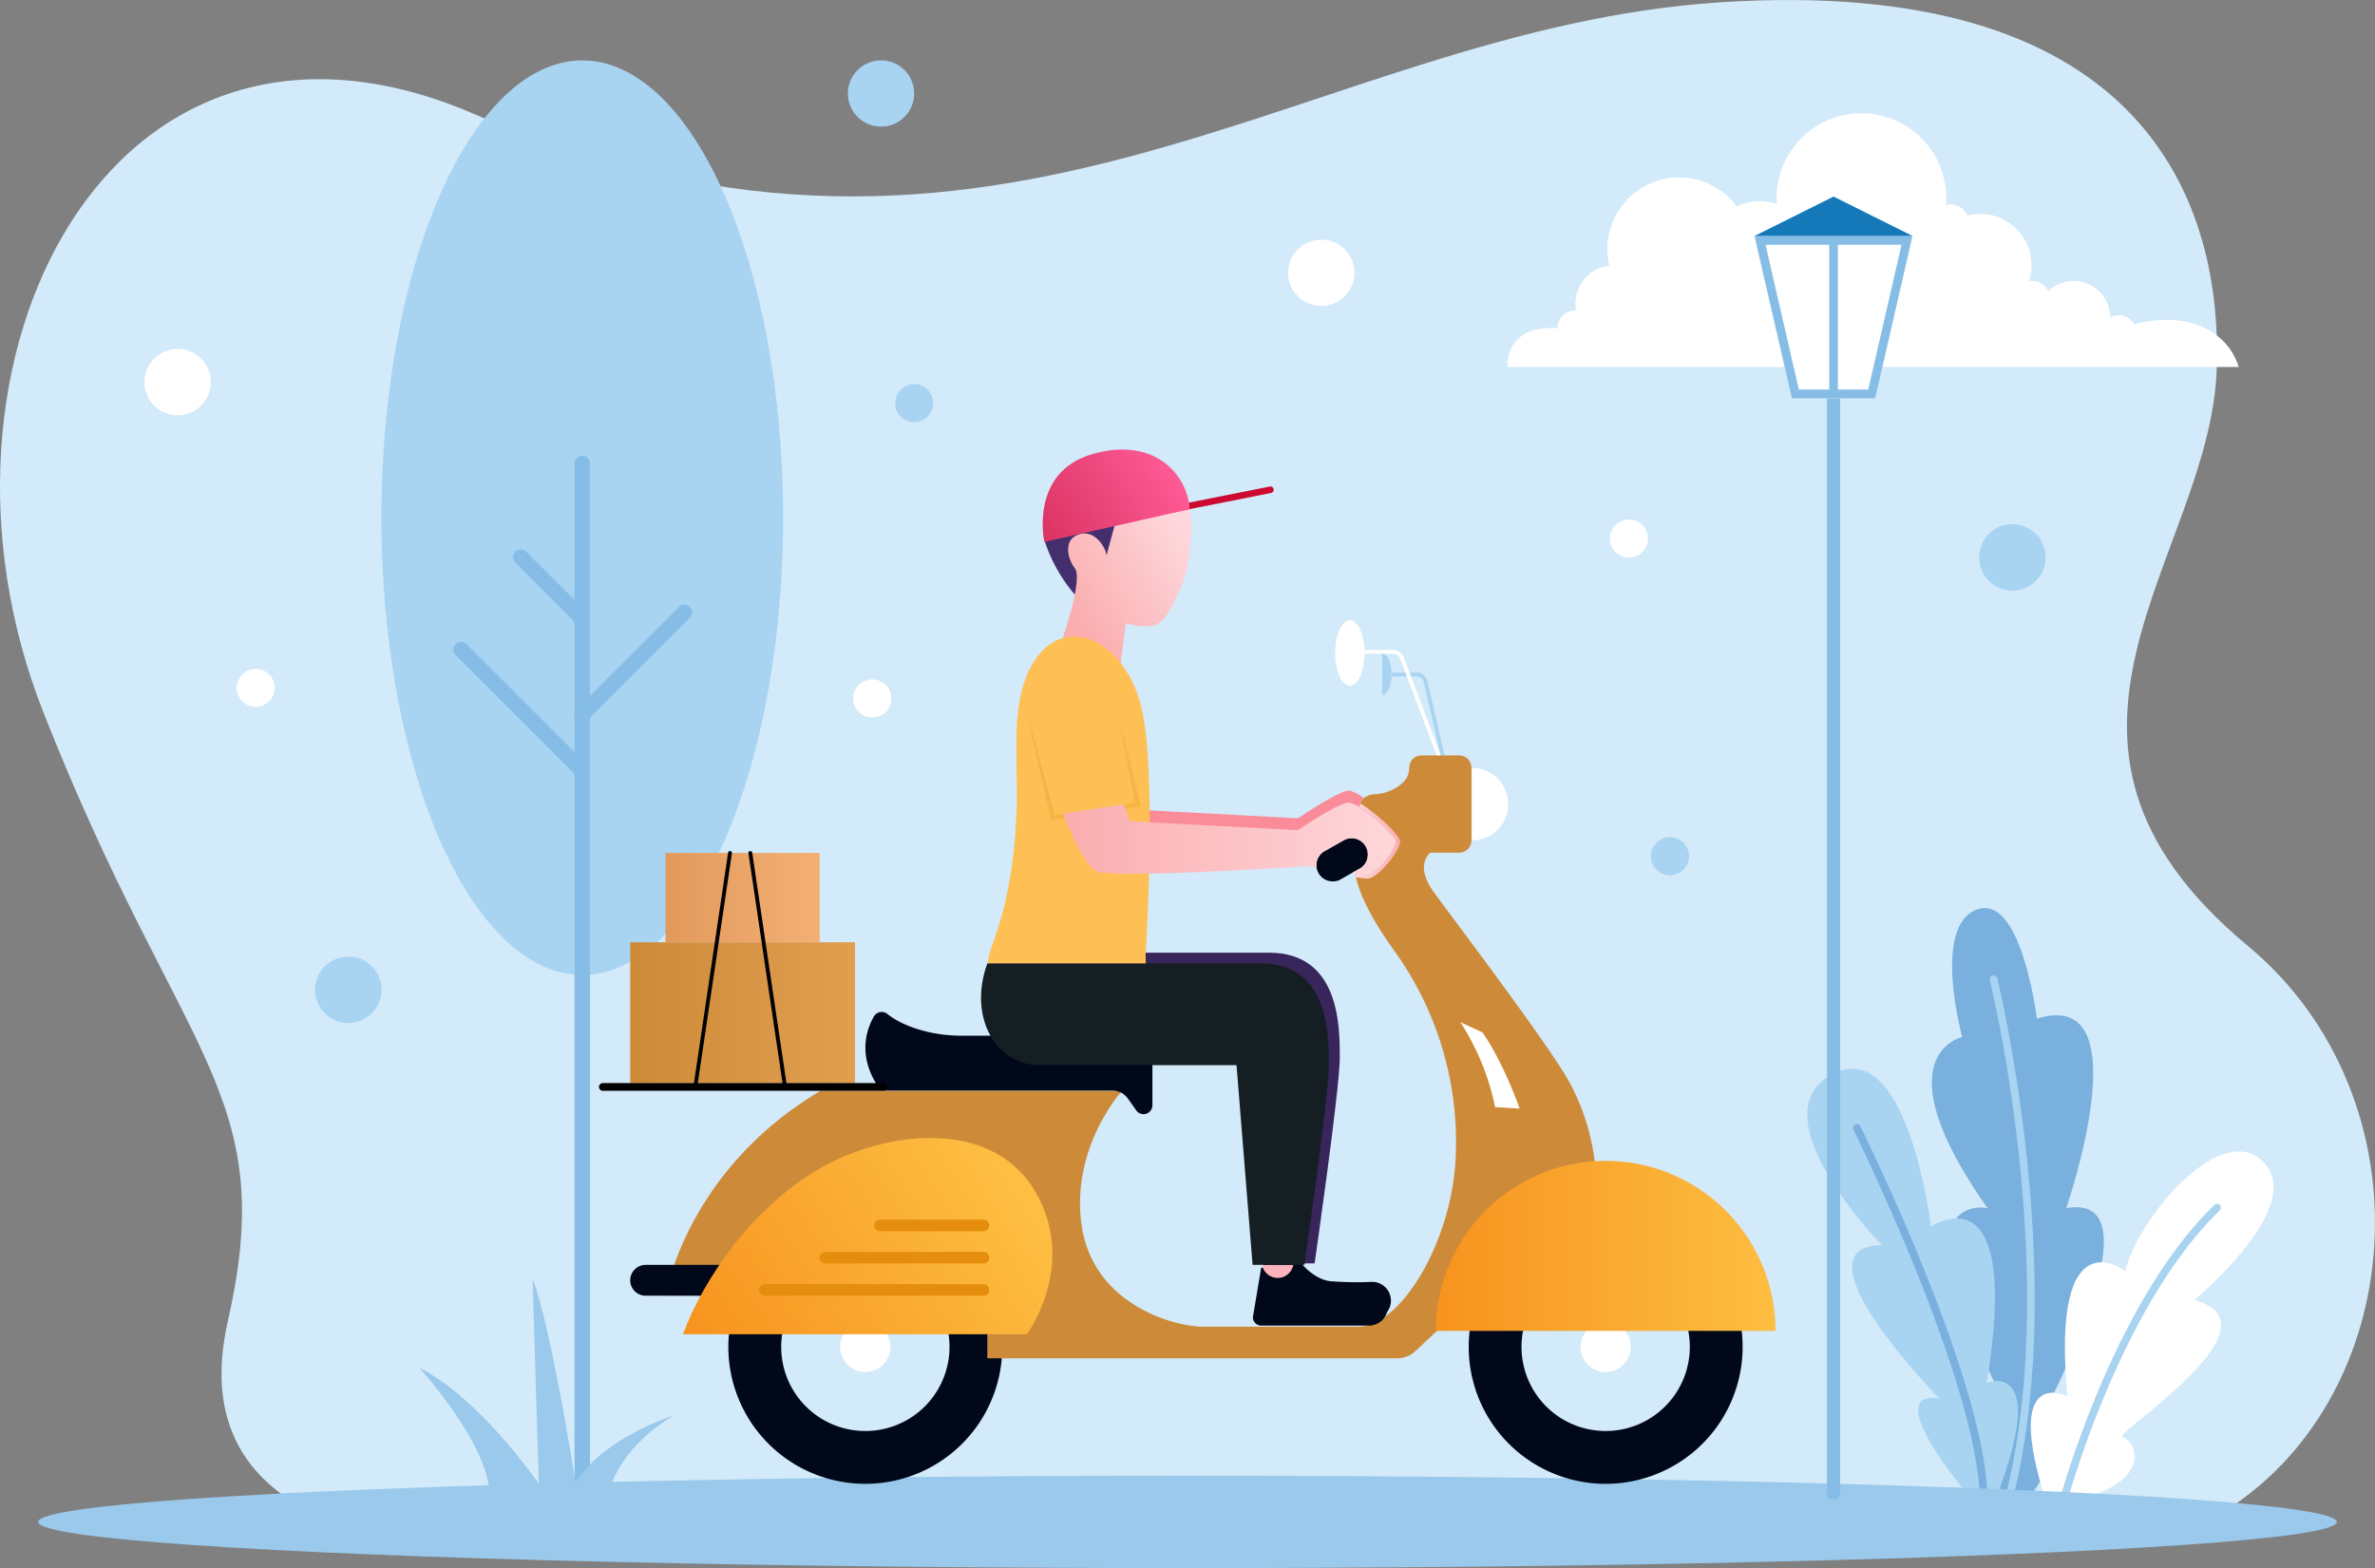 <svg id="OBJECTS" xmlns="http://www.w3.org/2000/svg" xmlns:xlink="http://www.w3.org/1999/xlink" viewBox="0 0 484.52 320"><rect x="0" y="0" width="484.52" height="320" fill="#808080" stroke="none"/><defs><style>.cls-1{fill:#d2eaf9;}.cls-1,.cls-2,.cls-29,.cls-3,.cls-4{fill-rule:evenodd;}.cls-10,.cls-2{fill:#fff;}.cls-3,.cls-5{fill:#a8d3f1;}.cls-4,.cls-6{fill:#79b0dd;}.cls-7{fill:#9ac9ec;}.cls-8{fill:#86bde6;}.cls-9{fill:none;stroke:#86bde6;stroke-linecap:round;stroke-miterlimit:10;stroke-width:2.68px;}.cls-11{fill:#1579b9;}.cls-12{fill:#00081a;}.cls-13{fill:#cd8b3a;}.cls-14{fill:url(#linear-gradient);}.cls-15{fill:url(#linear-gradient-2);}.cls-16{fill:#e58e0e;}.cls-17{fill:url(#linear-gradient-3);}.cls-18{fill:url(#linear-gradient-4);}.cls-19{fill:url(#linear-gradient-5);}.cls-20{fill:#fcb3bb;}.cls-21{fill:#37255c;}.cls-22{fill:#151e23;}.cls-23{fill:#442f6e;}.cls-24{fill:url(#linear-gradient-6);}.cls-25{fill:#cc0a31;}.cls-26{fill:url(#linear-gradient-7);}.cls-27{fill:#fa8b98;}.cls-28{fill:#fec055;}.cls-29{fill:#eaa12a;opacity:0.39;}.cls-30{fill:url(#linear-gradient-8);}</style><linearGradient id="linear-gradient" x1="128.36" y1="254.64" x2="197.68" y2="254.64" gradientTransform="matrix(-1, 0, 0, 1, 496.66, 0)" gradientUnits="userSpaceOnUse"><stop offset="0" stop-color="#fdbe42"/><stop offset="1" stop-color="#f7931e"/></linearGradient><linearGradient id="linear-gradient-2" x1="283.2" y1="242.96" x2="343.79" y2="283.52" xlink:href="#linear-gradient"/><linearGradient id="linear-gradient-3" x1="316.31" y1="207.07" x2="361.37" y2="207.07" gradientTransform="matrix(1, 0, 0, -1, -181.52, 414.15)" gradientUnits="userSpaceOnUse"><stop offset="0" stop-color="#e09e4f"/><stop offset="1" stop-color="#cd8b3a"/></linearGradient><linearGradient id="linear-gradient-4" x1="323.36" y1="183.58" x2="354.81" y2="183.58" gradientTransform="matrix(1, 0, 0, -1, -181.52, 367.16)" gradientUnits="userSpaceOnUse"><stop offset="0" stop-color="#f4b073"/><stop offset="1" stop-color="#e2995c"/></linearGradient><linearGradient id="linear-gradient-5" x1="282.27" y1="172.02" x2="291.71" y2="172.02" gradientUnits="userSpaceOnUse"><stop offset="0" stop-color="#fdd7db"/><stop offset="1" stop-color="#fbadaf"/></linearGradient><linearGradient id="linear-gradient-6" x1="185.41" y1="129.77" x2="163.54" y2="147.6" gradientTransform="translate(81.73 -41.45) rotate(7.45)" xlink:href="#linear-gradient-5"/><linearGradient id="linear-gradient-7" x1="408.68" y1="86.42" x2="434.58" y2="103.48" gradientTransform="matrix(-1, -0.01, -0.01, 1, 654.4, 11.7)" gradientUnits="userSpaceOnUse"><stop offset="0" stop-color="#ff5b96"/><stop offset="1" stop-color="#da3362"/></linearGradient><linearGradient id="linear-gradient-8" x1="205.83" y1="170.67" x2="274.49" y2="170.67" gradientTransform="matrix(-1, 0, 0, 1, 496.66, 0)" xlink:href="#linear-gradient-5"/></defs><path class="cls-1" d="M458.31,309.77c39.44-23.24,44.14-84.92,6.3-116.37-50.72-42.17-7.56-79.34-6.3-117.81C459.5,39.12,441.09-4.54,357.14.87S210.71,70.12,102.72,23.64C28.49-8.31-13.14,74.33,14.82,145.51S63.22,223.1,52.57,269.9s46.71,46.69,61.7,47.32S458.31,309.77,458.31,309.77Z" transform="translate(-6.07 -0.41)"/><path class="cls-2" d="M320.18,67.53a15,15,0,0,1,3.65-.14v0a3.63,3.63,0,0,1,3.63-3.63h.12a8.45,8.45,0,0,1-.12-1.34,7.84,7.84,0,0,1,6.92-7.79,14.31,14.31,0,0,1-.4-3.36,14.65,14.65,0,0,1,26.43-8.72A10.32,10.32,0,0,1,365,41.43a10.49,10.49,0,0,1,3.56.63c0-.41-.06-.81-.06-1.23a17.31,17.31,0,0,1,34.62,0c0,.49,0,1-.07,1.46a3.44,3.44,0,0,1,1-.15,3.63,3.63,0,0,1,3.36,2.27A10.43,10.43,0,0,1,420.5,54.53,10.37,10.37,0,0,1,420,57.8a4.07,4.07,0,0,1,.61-.06,3.64,3.64,0,0,1,3.3,2.13,7.44,7.44,0,0,1,12.65,5.32h0a3.59,3.59,0,0,1,4.88,1.4c.37-.12,8.4-2.53,15,1.06a13,13,0,0,1,6.35,7.65H313.61A7.3,7.3,0,0,1,320.18,67.53Zm81.09-18.9.08,0,.19-.26a.57.57,0,0,1-.11-.11C401.37,48.41,401.32,48.52,401.27,48.63Z" transform="translate(-6.07 -0.41)"/><path class="cls-2" d="M268.86,56.08a6.76,6.76,0,1,0,6.76-6.76A6.77,6.77,0,0,0,268.86,56.08Z" transform="translate(-6.07 -0.41)"/><path class="cls-2" d="M35.54,78.38a6.77,6.77,0,1,0,6.76-6.76A6.76,6.76,0,0,0,35.54,78.38Z" transform="translate(-6.07 -0.41)"/><path class="cls-3" d="M179.05,19.49a6.76,6.76,0,1,0,6.76-6.76A6.76,6.76,0,0,0,179.05,19.49Z" transform="translate(-6.07 -0.41)"/><path class="cls-3" d="M70.36,202.38a6.77,6.77,0,1,0,6.77-6.76A6.77,6.77,0,0,0,70.36,202.38Z" transform="translate(-6.07 -0.41)"/><path class="cls-3" d="M409.84,114.14a6.77,6.77,0,1,0,6.76-6.76A6.77,6.77,0,0,0,409.84,114.14Z" transform="translate(-6.07 -0.41)"/><path class="cls-3" d="M342.87,175.13a3.88,3.88,0,1,0,3.88-3.88A3.88,3.88,0,0,0,342.87,175.13Z" transform="translate(-6.07 -0.41)"/><path class="cls-3" d="M188.69,82.69a3.88,3.88,0,1,0,3.88-3.89A3.88,3.88,0,0,0,188.69,82.69Z" transform="translate(-6.07 -0.41)"/><path class="cls-2" d="M180.12,142.93a3.89,3.89,0,1,0,3.89-3.88A3.89,3.89,0,0,0,180.12,142.93Z" transform="translate(-6.07 -0.41)"/><path class="cls-2" d="M334.49,110.33a3.88,3.88,0,1,0,3.88-3.89A3.88,3.88,0,0,0,334.49,110.33Z" transform="translate(-6.07 -0.41)"/><path class="cls-2" d="M54.35,140.78a3.88,3.88,0,1,0,3.88-3.88A3.88,3.88,0,0,0,54.35,140.78Z" transform="translate(-6.07 -0.41)"/><path class="cls-4" d="M419.48,306.76s14.86-19.39,4.38-19.65c0,0,22.95-43.63,3.74-40.16,0,0,15.72-45.47-6-38.66,0,0-3.1-25.67-12.27-22.26s-2.95,26-2.95,26-16.93,3.64,5.17,34.93c0,0-19.91-4.39,3.15,38.85,0,0-10-.53-1.48,21Z" transform="translate(-6.07 -0.41)"/><path class="cls-5" d="M415.25,309.47a.78.78,0,0,0,.75-.57c12.86-45.9-2.3-108.2-2.46-108.82a.78.78,0,1,0-1.52.38c.15.62,15.22,62.52,2.47,108a.78.78,0,0,0,.54,1A.83.83,0,0,0,415.25,309.47Z" transform="translate(-6.07 -0.41)"/><path class="cls-2" d="M432.19,305.88c13.28-4.34,9.27-11.7,6.91-12.22s33.28-22.67,14.67-28c0,0,22.38-18.53,14.42-27.71-8.52-9.83-25.95,11-28.57,21.82,0,0-15.23-11.8-11.79,25.55,0,0-13.32-6.72-4.38,21.42Z" transform="translate(-6.07 -0.41)"/><path class="cls-3" d="M408.64,306.76s-19.82-22.94-6.88-20.93c0,0-30.46-31-11.79-31.35,0,0-25.75-26.34-10.22-34.79S400,250.74,400,250.74s18.6-12.77,11.4,31.85c0,0,13-5.12,1.77,23.78Z" transform="translate(-6.07 -0.41)"/><path class="cls-5" d="M425.56,312.65a.79.79,0,0,0,.77-.6,204,204,0,0,1,8.08-24.39c4.93-12.3,13.16-29.25,24.43-40.15a.79.79,0,1,0-1.09-1.13c-11.47,11.1-19.82,28.27-24.81,40.72a207.59,207.59,0,0,0-8.14,24.58.79.79,0,0,0,.57.95Z" transform="translate(-6.07 -0.41)"/><path class="cls-6" d="M410.72,309.47a.79.79,0,0,0,.79-.74c.54-9.86-3.65-26.08-12.48-48.19-6.56-16.42-13.37-30.14-13.43-30.28a.79.79,0,0,0-1.06-.35.77.77,0,0,0-.35,1.05c.27.55,27,54.65,25.75,77.68a.77.77,0,0,0,.74.83Z" transform="translate(-6.07 -0.41)"/><ellipse class="cls-7" cx="242.26" cy="310.57" rx="234.47" ry="9.43"/><ellipse class="cls-5" cx="118.79" cy="105.64" rx="40.97" ry="93.32"/><path class="cls-8" d="M124.86,305.44a1.57,1.57,0,0,0,1.57-1.57v-209a1.58,1.58,0,0,0-3.15,0v209A1.57,1.57,0,0,0,124.86,305.44Z" transform="translate(-6.07 -0.41)"/><path class="cls-8" d="M124.86,159.27a1.58,1.58,0,0,0,1.11-2.69l-24.73-24.72A1.57,1.57,0,0,0,99,134.08l24.72,24.73A1.61,1.61,0,0,0,124.86,159.27Z" transform="translate(-6.07 -0.41)"/><path class="cls-8" d="M124.86,128.23a1.58,1.58,0,0,0,1.11-2.69L113.42,113a1.56,1.56,0,0,0-2.22,0,1.58,1.58,0,0,0,0,2.22l12.54,12.55A1.61,1.61,0,0,0,124.86,128.23Z" transform="translate(-6.07 -0.41)"/><path class="cls-8" d="M124.86,147.8a1.6,1.6,0,0,0,1.11-.46L146.8,126.5a1.56,1.56,0,0,0,0-2.22,1.58,1.58,0,0,0-2.22,0l-20.84,20.83a1.59,1.59,0,0,0,0,2.23A1.61,1.61,0,0,0,124.86,147.8Z" transform="translate(-6.07 -0.41)"/><path class="cls-7" d="M130.06,305.7s1.39-9.27,13.52-16.46c0,0-14.43,4.45-20.08,13.8,0,0-5-32-8.77-41.64L116,303.23s-11.88-17.43-24.39-23.69c0,0,14.23,15.49,14.39,26.16Z" transform="translate(-6.07 -0.41)"/><line class="cls-9" x1="374.06" y1="304.68" x2="374.06" y2="66.56"/><polygon class="cls-10" points="390.18 48.16 382.56 81.29 374.06 81.29 374.06 48.16 390.18 48.16"/><polygon class="cls-10" points="357.94 48.16 365.55 81.29 374.06 81.29 374.06 48.16 357.94 48.16"/><path class="cls-8" d="M366.26,50.36l6.79,29.55h14.16L394,50.36H366.26M364,48.57Zm0,0h32.23L388.63,81.7h-17L364,48.57Z" transform="translate(-6.07 -0.41)"/><polygon class="cls-11" points="374.06 40.11 390.18 48.16 374.06 48.16 357.94 48.16 374.06 40.11"/><rect class="cls-8" x="373.18" y="48.29" width="1.76" height="32.54"/><path class="cls-5" d="M300.18,155.44l.76-.18-3.7-15.88a2.22,2.22,0,0,0-2.17-1.72H290v.78h5.12a1.44,1.44,0,0,1,1.41,1.12Z" transform="translate(-6.07 -0.41)"/><path class="cls-10" d="M299.5,155.49l.74-.28-7.77-20.63a2.4,2.4,0,0,0-2.23-1.54h-5.8v.78h5.8a1.6,1.6,0,0,1,1.49,1Z" transform="translate(-6.07 -0.41)"/><path class="cls-5" d="M288.05,133.82c1.05,0,1.9,1.89,1.9,4.23s-.85,4.23-1.9,4.23Z" transform="translate(-6.07 -0.41)"/><path class="cls-10" d="M278.45,133.66c0,3.69,1.34,6.68,3,6.68s3-3,3-6.68-1.34-6.68-3-6.68S278.45,130,278.45,133.66Z" transform="translate(-6.07 -0.41)"/><path class="cls-12" d="M333.64,247.33a27.94,27.94,0,1,1-27.94,27.94A27.94,27.94,0,0,1,333.64,247.33Zm0,45.1a17.17,17.17,0,1,0-17.17-17.16A17.16,17.16,0,0,0,333.64,292.43Z" transform="translate(-6.07 -0.41)"/><circle class="cls-10" cx="327.57" cy="274.86" r="5.13"/><path class="cls-10" d="M177.47,275.27a5.13,5.13,0,1,0,5.13-5.13A5.13,5.13,0,0,0,177.47,275.27Z" transform="translate(-6.07 -0.41)"/><path class="cls-12" d="M182.6,247.33a27.94,27.94,0,1,1-27.94,27.94A27.94,27.94,0,0,1,182.6,247.33Zm0,45.1a17.17,17.17,0,1,0-17.16-17.16A17.16,17.16,0,0,0,182.6,292.43Z" transform="translate(-6.07 -0.41)"/><path class="cls-10" d="M313.76,164.52a7.4,7.4,0,0,1-7.4,7.4v-14.8A7.4,7.4,0,0,1,313.76,164.52Z" transform="translate(-6.07 -0.41)"/><path class="cls-13" d="M283.38,165.07s.08-2.42,3.22-2.58,6.29-2.13,6.79-4.2a8.53,8.53,0,0,0,.2-1.41,2.5,2.5,0,0,1,2.51-2.32h7.64a2.52,2.52,0,0,1,2.52,2.52v14.81a2.52,2.52,0,0,1-2.52,2.52h-5.83s-3.44,2.36.68,8.06S321.1,212.35,326,220.8a45.14,45.14,0,0,1,5.51,17.69l-3.94,16.31L302.43,269l-7.67,7.18A5.47,5.47,0,0,1,291,277.6H207.49V264.82H141.85S146,239.27,173.49,223H235s-10.48,11.4-8.29,27.32,18.31,20.83,25,20.83h31.44c8.46,0,18.87-16.7,19.86-34a66.71,66.71,0,0,0-12.19-42.29c-4.56-6.33-8.06-12.55-8.45-17.46S283.38,165.07,283.38,165.07Z" transform="translate(-6.07 -0.41)"/><path class="cls-12" d="M137.79,258.53h16.36a3.14,3.14,0,0,1,3.14,3.15h0a3.13,3.13,0,0,1-3.14,3.14H137.79a3.14,3.14,0,0,1-3.15-3.14h0A3.15,3.15,0,0,1,137.79,258.53Z" transform="translate(-6.07 -0.41)"/><path class="cls-14" d="M333.64,237.31A34.65,34.65,0,0,1,368.29,272H299A34.65,34.65,0,0,1,333.64,237.31Z" transform="translate(-6.07 -0.41)"/><path class="cls-15" d="M145.39,272.69h70.16s9.22-12.35,3.15-26.34c-8.06-18.58-31.89-15.34-45.45-7.47S149.71,261.09,145.39,272.69Z" transform="translate(-6.07 -0.41)"/><path class="cls-12" d="M236.17,224.59l1.71,2.42a1.81,1.81,0,0,0,1.48.76h0a1.81,1.81,0,0,0,1.81-1.81V212.48a.73.73,0,0,0-.73-.72H202.12c-6.47,0-12.23-2.14-15-4.42a1.84,1.84,0,0,0-2.77.51c-1.59,2.79-3.4,8.26,1.19,14.8a.75.75,0,0,0,.6.31H233A3.88,3.88,0,0,1,236.17,224.59Z" transform="translate(-6.07 -0.41)"/><path class="cls-16" d="M162.09,262.46h44.62a1.18,1.18,0,0,1,1.18,1.18h0a1.18,1.18,0,0,1-1.18,1.18H162.09a1.18,1.18,0,0,1-1.18-1.18h0A1.18,1.18,0,0,1,162.09,262.46Z" transform="translate(-6.07 -0.41)"/><path class="cls-16" d="M174.41,255.88h32.3a1.18,1.18,0,0,1,1.18,1.18h0a1.18,1.18,0,0,1-1.18,1.18h-32.3a1.18,1.18,0,0,1-1.18-1.18h0A1.18,1.18,0,0,1,174.41,255.88Z" transform="translate(-6.07 -0.41)"/><path class="cls-16" d="M185.58,249.3h21.13a1.18,1.18,0,0,1,1.18,1.18h0a1.18,1.18,0,0,1-1.18,1.18H185.58a1.18,1.18,0,0,1-1.18-1.18h0A1.18,1.18,0,0,1,185.58,249.3Z" transform="translate(-6.07 -0.41)"/><rect class="cls-17" x="134.64" y="192.69" width="45.86" height="28.76" transform="translate(309.07 413.74) rotate(180)"/><rect class="cls-18" x="141.85" y="174.47" width="31.45" height="18.22" transform="translate(309.07 366.75) rotate(180)"/><path d="M166.22,222.57h.06a.39.39,0,0,0,.33-.44l-7.08-47.71a.39.39,0,0,0-.44-.33.38.38,0,0,0-.33.44l7.07,47.71A.4.4,0,0,0,166.22,222.57Z" transform="translate(-6.07 -0.41)"/><path d="M147.93,222.57a.38.38,0,0,0,.38-.34l7.08-47.71a.39.39,0,0,0-.78-.11l-7.07,47.71a.38.38,0,0,0,.33.44Z" transform="translate(-6.07 -0.41)"/><path class="cls-2" d="M304,209a50.68,50.68,0,0,1,7.09,17.34l5,.29s-3.19-9.19-7.57-15.53Z" transform="translate(-6.07 -0.41)"/><path d="M129.15,223h57a.79.79,0,1,0,0-1.57h-57a.79.79,0,1,0,0,1.57Z" transform="translate(-6.07 -0.41)"/><path class="cls-19" d="M282.35,177.88c0,.46.28,1.1.36,1.57,1.14.15,1.74.22,2.22.25,2.21.15,6.78-5.74,6.78-7.51,0-1.38-4.86-5.82-8.16-7.86A52.24,52.24,0,0,0,282.35,177.88Z" transform="translate(-6.07 -0.41)"/><path class="cls-12" d="M275.19,175.1a3.2,3.2,0,0,1,1.06-1v0c.37-.19,4.11-2.32,4.11-2.32h0a3.3,3.3,0,0,1,1.43-.33,3.33,3.33,0,0,1,3.33,3.35,3.24,3.24,0,0,1-.43,1.64,3.36,3.36,0,0,1-1,1.08h0a3.59,3.59,0,0,1-.47.27l-1.26.71-2.15,1.22h0l-.39.23a3.34,3.34,0,0,1-4.79-3A3.24,3.24,0,0,1,275.19,175.1Z" transform="translate(-6.07 -0.41)"/><path class="cls-12" d="M264,257.85h7.23s2.62,3.53,6.15,4a68,68,0,0,0,8.53.15,3.82,3.82,0,0,1,3.92,3.82h0a3.82,3.82,0,0,1-3.82,3.83H264a1.7,1.7,0,0,1-1.7-1.71Z" transform="translate(-6.07 -0.41)"/><path class="cls-12" d="M263.36,259.12h7.23s2.62,3.54,6.15,4a68,68,0,0,0,8.53.15,3.82,3.82,0,0,1,3.92,3.82h0a3.83,3.83,0,0,1-3.82,3.83h-22a1.71,1.71,0,0,1-1.7-1.71Z" transform="translate(-6.07 -0.41)"/><path class="cls-20" d="M269.91,258.53a3.23,3.23,0,0,1-6.36,0Z" transform="translate(-6.07 -0.41)"/><path class="cls-21" d="M208.53,194.82h56.41c14.46,0,14.46,15.06,14.46,21.41s-5.14,42-5.14,42H263.32l-3.37-42H218.34C209.7,216.23,204.34,206.5,208.53,194.82Z" transform="translate(-6.07 -0.41)"/><path class="cls-22" d="M207.49,197h55.69c14,0,14,14.61,14,20.77s-5,40.75-5,40.75H261.61l-3.28-40.75H218C209.59,217.78,203.43,208.35,207.49,197Z" transform="translate(-6.07 -0.41)"/><path class="cls-23" d="M225.3,121.71A32.4,32.4,0,0,1,219.25,111s11-15.38,29.55-7.06Z" transform="translate(-6.07 -0.41)"/><path class="cls-24" d="M248.84,104s1.31,9.69-2.25,17.22-4.43,7.71-10.84,6.44l-1.08,8.29-12.15-4.31s4.64-13,2.81-15.29c-1.55-2-2.1-5.41.16-6.6,3.57-1.89,6.17,2.27,6.32,4l1.76-6.52S246.12,103,248.84,104Z" transform="translate(-6.07 -0.41)"/><path class="cls-25" d="M245.15,105h.14l20.14-4a.67.67,0,0,0-.26-1.31l-20.14,4a.67.67,0,0,0,.12,1.32Z" transform="translate(-6.07 -0.41)"/><path class="cls-26" d="M248.77,104.31,219.12,111S216,96.73,229,93.05,248.42,97.69,248.77,104.31Z" transform="translate(-6.07 -0.41)"/><path class="cls-27" d="M222.17,162s.33.9.89,2.27c.16.42.36.9.57,1.41.09.18.16.38.24.56s.17.37.24.55c1.58,3.61,3.85,8.06,5.66,9,1,.51,6.06.57,12.33.44,12.85-.3,30.9-1.49,30.9-1.49l2.19.35a3.2,3.2,0,0,1,1.06-1v0c.37-.19,4.11-2.32,4.11-2.32h0a3.3,3.3,0,0,1,1.43-.33,3.33,3.33,0,0,1,3.33,3.35,3.24,3.24,0,0,1-.43,1.64h.1c1.57.09,4.43-3.15,5.56-5.3a30.84,30.84,0,0,0-7-6.08,2.69,2.69,0,0,1,.93-1.81,8.33,8.33,0,0,0-2.91-1.5c-2-.13-10.49,5.65-10.49,5.65L242.8,165.9l-6.22-.33-.2-.61-.19-.56-.18-.57-1.27-3.76Z" transform="translate(-6.07 -0.41)"/><path class="cls-28" d="M239.77,195.44s2.51-38-1-51.3c-3.46-12.92-14.74-18.08-21-9.82s-3.79,21.56-4.32,32.43c-1,20.24-5.7,26.53-5.9,30.26h32.28Z" transform="translate(-6.07 -0.41)"/><polygon class="cls-29" points="209.81 147.03 214.4 167.4 232.75 164.61 227.76 144.41 209.81 147.03"/><path class="cls-30" d="M222.17,164.45s.2.54.54,1.41c.06.18.15.36.23.57s.15.36.22.55c1.49,3.67,4.37,10.11,6.61,11.22,1,.52,5.92.59,12.11.46h0c12.85-.31,31.11-1.49,31.11-1.49l1.64.25a3.4,3.4,0,0,1,0-.45,3.24,3.24,0,0,1,.58-1.87,3.2,3.2,0,0,1,1.06-1v0c.37-.19,4.11-2.32,4.11-2.32h0a3.3,3.3,0,0,1,1.43-.33,3.33,3.33,0,0,1,3.33,3.35,3.24,3.24,0,0,1-.43,1.64,3.36,3.36,0,0,1-1,1.08h0a3.59,3.59,0,0,1-.47.27l-1.26.71.57.08c1,.13,1.83.24,2.25.27,2,.13,6-5.11,6-6.69a2.22,2.22,0,0,0-.48-1,30.84,30.84,0,0,0-7-6.08,5.3,5.3,0,0,0-2-.89c-2-.13-10.49,5.63-10.49,5.63l-28.22-1.5h0l-6.1-.33-1-2.91-.2-.56-.18-.57-.5-1.47-11.68,1.83Z" transform="translate(-6.07 -0.41)"/><polygon class="cls-28" points="227.76 143.73 231.5 163.78 215.18 166.27 209.81 146.35 227.76 143.73"/><polygon class="cls-27" points="232.65 138.73 232.65 138.74 232.67 138.73 232.65 138.73"/></svg>
